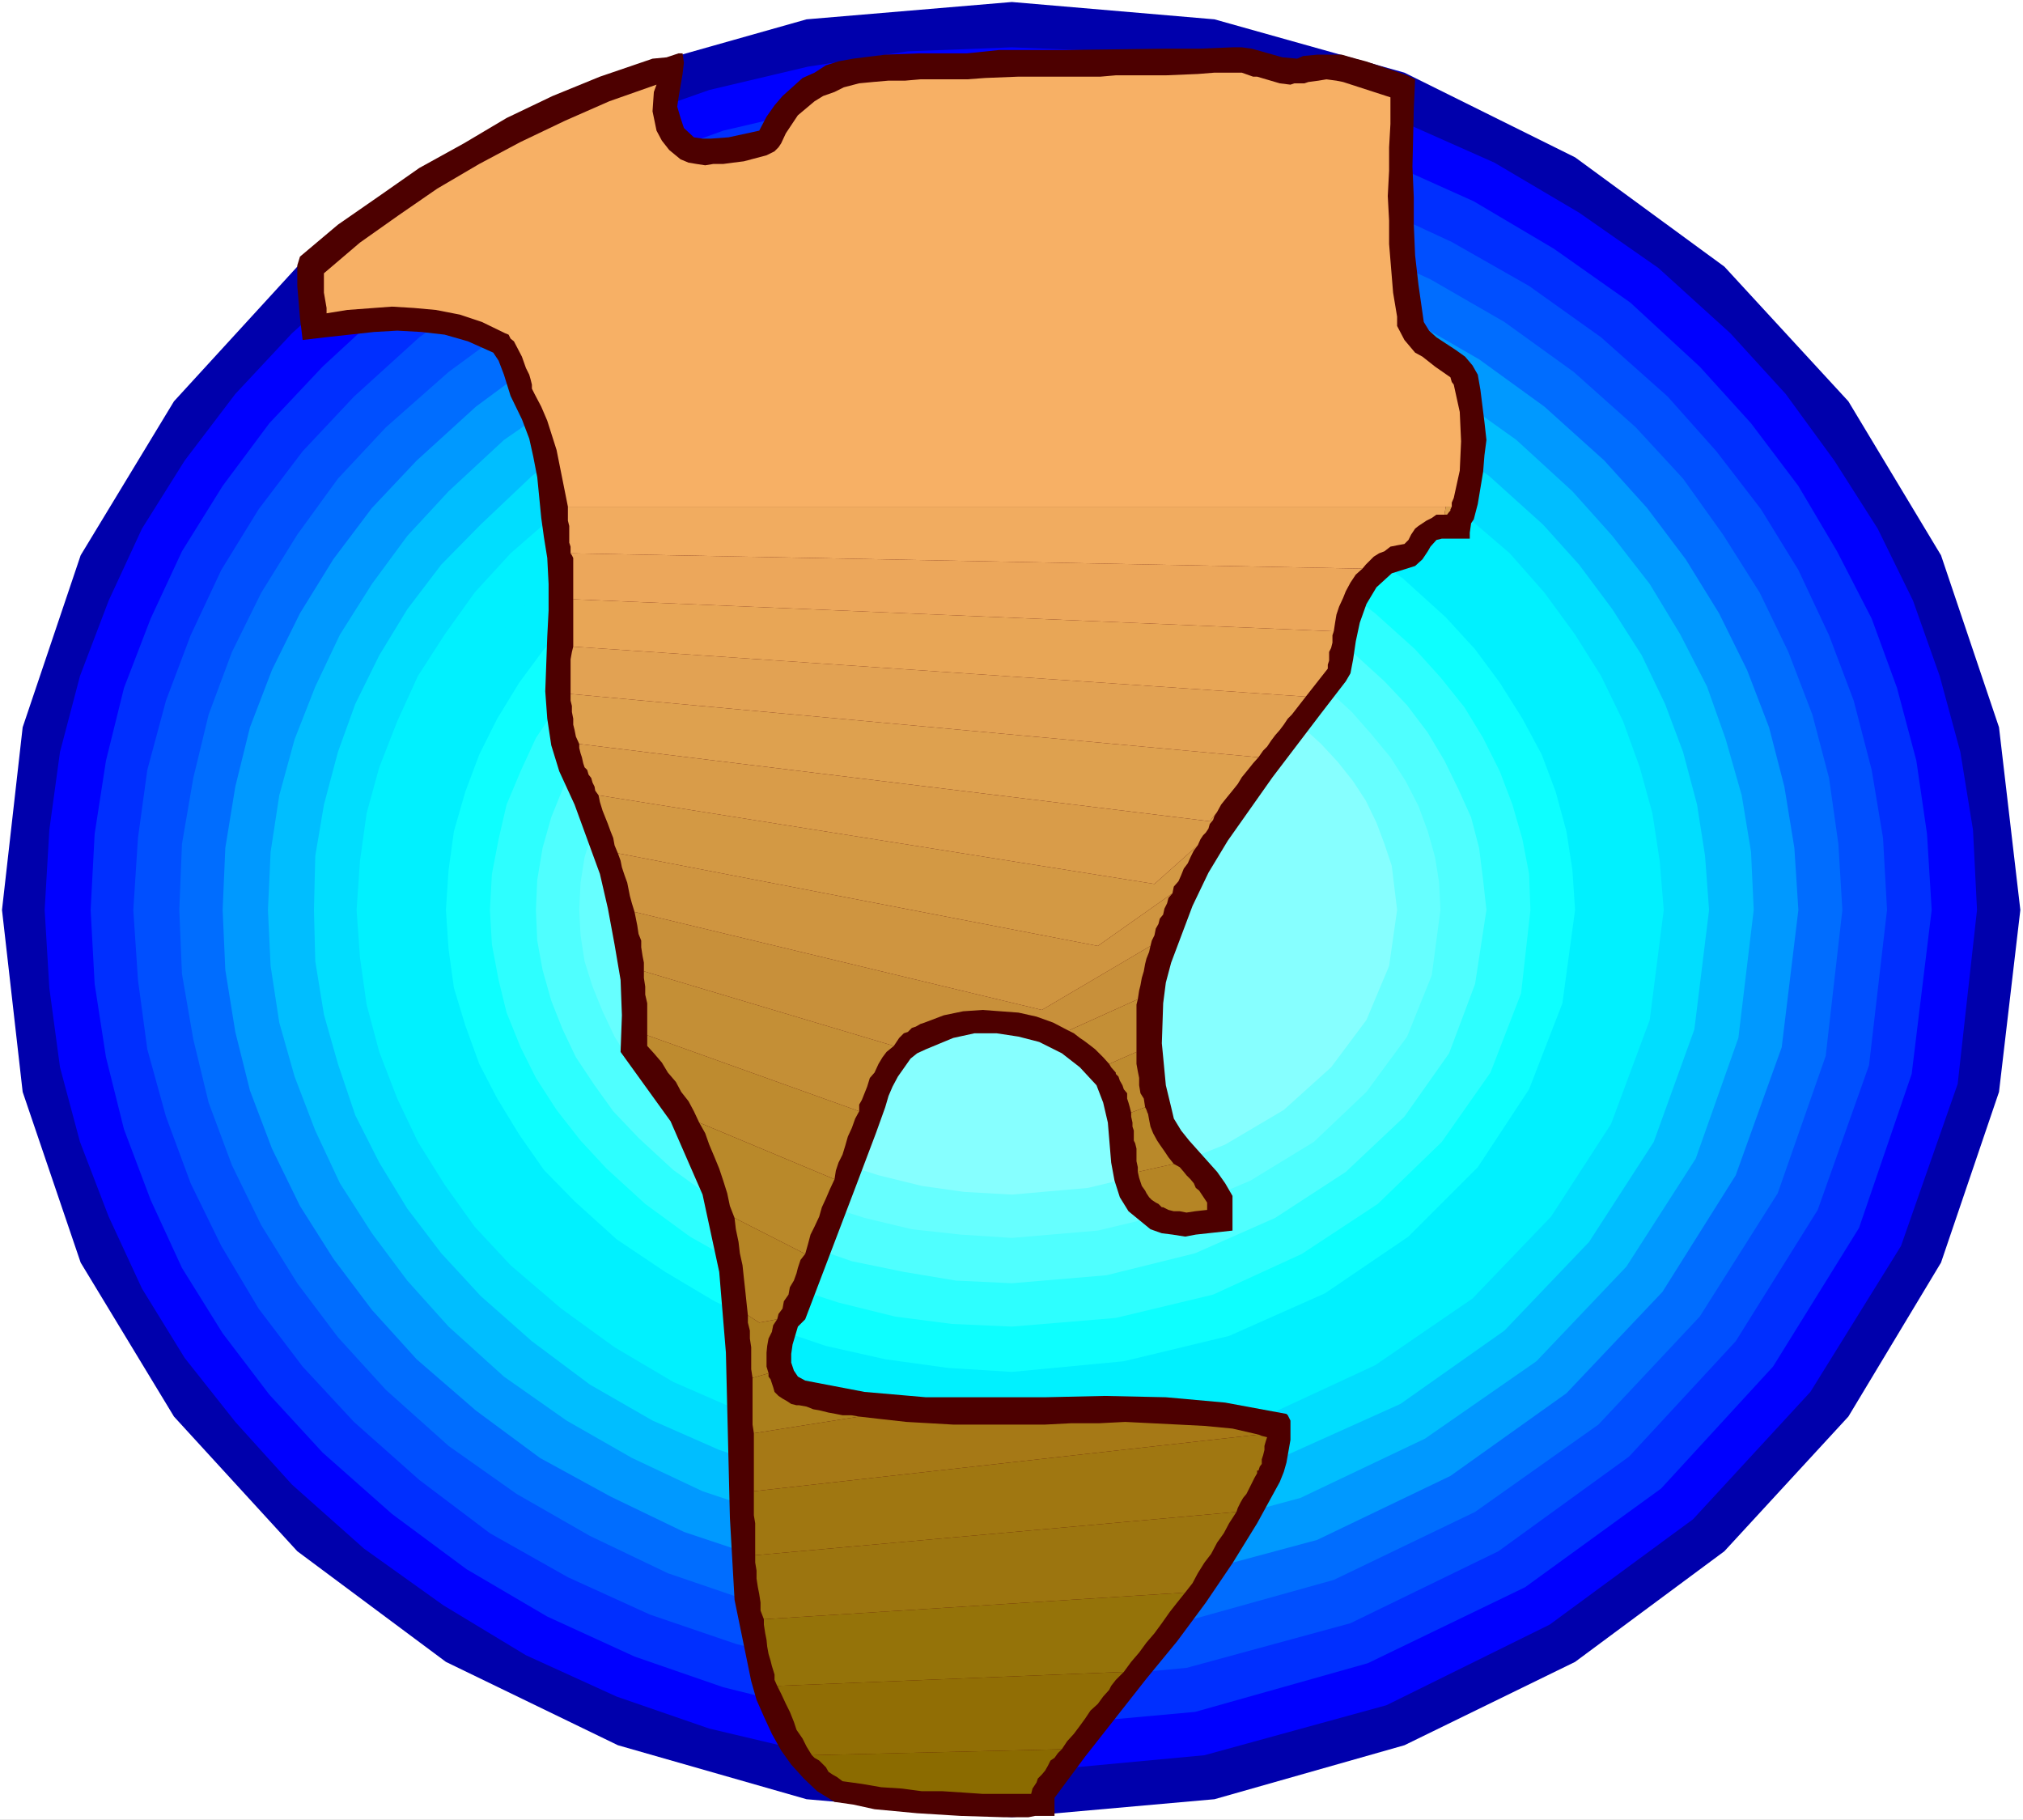 <?xml version="1.0" encoding="UTF-8" standalone="no"?>
<svg
   version="1.0"
   width="129.766mm"
   height="116.73mm"
   id="svg44"
   sodipodi:docname="Earth 17.wmf"
   xmlns:inkscape="http://www.inkscape.org/namespaces/inkscape"
   xmlns:sodipodi="http://sodipodi.sourceforge.net/DTD/sodipodi-0.dtd"
   xmlns="http://www.w3.org/2000/svg"
   xmlns:svg="http://www.w3.org/2000/svg">
  <rect width="100%" height="100%" fill="#333333" stroke="none"/>
  <sodipodi:namedview
     id="namedview44"
     pagecolor="#ffffff"
     bordercolor="#000000"
     borderopacity="0.25"
     inkscape:showpageshadow="2"
     inkscape:pageopacity="0.0"
     inkscape:pagecheckerboard="0"
     inkscape:deskcolor="#d1d1d1"
     inkscape:document-units="mm" />
  <defs
     id="defs1">
    <pattern
       id="WMFhbasepattern"
       patternUnits="userSpaceOnUse"
       width="6"
       height="6"
       x="0"
       y="0" />
  </defs>
  <path
     style="fill:#ffffff;fill-opacity:1;fill-rule:evenodd;stroke:none"
     d="M 0,441.185 H 490.455 V 0 H 0 Z"
     id="path1" />
  <path
     style="fill:#0000ac;fill-opacity:1;fill-rule:evenodd;stroke:none"
     d="m 245.309,440.538 49.126,-4.363 46.056,-13.09 41.37,-20.201 36.198,-26.827 30.058,-32.644 22.462,-37.331 14.059,-41.371 5.171,-44.118 -5.171,-44.28 -14.059,-41.694 L 448.116,97.287 418.059,64.642 381.86,38.139 340.491,17.615 294.435,4.687 245.309,0.485 195.536,4.687 149.803,17.615 108.11,38.139 72.074,64.642 42.178,97.287 19.554,134.618 l -14.059,41.694 -5.01,44.28 5.01,44.118 14.059,41.371 22.624,37.331 29.896,32.644 36.037,26.827 41.693,20.201 45.733,13.09 z"
     id="path2" />
  <path
     style="fill:#0000ff;fill-opacity:1;fill-rule:evenodd;stroke:none"
     d="M 419.513,80.803 402.06,64.966 382.83,51.552 362.307,39.432 340.491,29.736 317.544,21.817 294.112,16.161 269.872,12.444 245.309,11.474 220.099,12.444 195.859,16.161 171.942,21.817 149.48,29.736 127.502,39.432 107.464,51.552 88.234,64.966 70.781,80.803 57.045,95.509 44.763,111.67 l -10.342,16.484 -8.08,17.453 -6.949,18.262 -4.848,18.423 -2.586,18.908 -1.131,19.393 1.131,18.908 2.586,19.231 4.848,18.1 6.949,18.1 8.08,17.453 10.342,16.807 12.282,15.514 13.736,15.191 17.453,15.514 19.23,13.737 20.038,12.12 21.978,10.02 22.462,7.757 23.917,5.656 24.24,3.717 25.21,1.454 46.702,-4.363 44.117,-12.12 39.592,-19.554 34.744,-25.534 28.442,-30.867 21.978,-35.392 13.736,-39.27 4.686,-42.179 -0.97,-19.393 -3.07,-18.908 -5.01,-18.423 -6.464,-18.262 -8.565,-17.453 -10.504,-16.484 -11.797,-16.161 z"
     id="path3" />
  <path
     style="fill:#002fff;fill-opacity:1;fill-rule:evenodd;stroke:none"
     d="M 412.08,88.883 395.273,73.369 376.689,60.279 357.297,48.805 l -20.846,-9.373 -21.978,-7.757 -22.462,-5.333 -23.109,-3.394 -23.594,-1.131 -23.917,1.131 -23.27,3.394 -22.786,5.333 -21.493,7.757 -21.17,9.373 -19.554,11.474 -18.099,13.09 -16.806,15.514 -12.928,13.737 -11.312,15.191 -9.858,15.837 -7.595,16.322 -6.464,16.807 -4.363,17.615 -2.747,17.777 -0.97,18.423 0.97,17.938 2.747,17.777 4.363,17.453 6.464,17.13 7.595,16.484 9.858,15.837 11.312,14.868 12.928,14.06 16.806,14.868 18.099,13.413 19.554,11.474 21.17,9.696 21.493,7.434 22.786,5.656 23.27,3.071 23.917,1.293 44.44,-4.04 41.854,-11.797 38.138,-18.423 32.966,-23.918 27.149,-29.574 20.846,-33.614 12.766,-37.331 4.848,-39.755 -1.131,-18.423 -2.586,-17.777 -4.686,-17.615 -6.141,-16.807 -8.403,-16.322 -9.373,-15.837 -11.474,-15.191 z"
     id="path4" />
  <path
     style="fill:#004fff;fill-opacity:1;fill-rule:evenodd;stroke:none"
     d="M 404.323,96.156 388.163,81.773 370.71,69.329 351.964,58.663 332.088,49.451 311.241,42.341 289.748,37.008 267.448,34.099 245.309,32.968 222.361,34.099 199.899,37.008 178.406,42.341 157.56,49.451 137.683,58.663 118.776,69.329 101.646,81.773 85.81,96.156 73.366,109.407 l -10.666,14.06 -9.05,14.706 -7.434,15.837 -5.979,15.837 -4.525,16.807 -2.262,16.484 -1.131,17.453 1.131,16.969 2.262,16.807 4.525,16.322 5.979,16.161 7.434,15.191 9.05,15.191 10.666,14.06 12.443,13.413 15.837,14.06 17.13,12.928 18.907,10.666 19.877,9.05 20.846,7.111 21.493,5.333 22.462,3.071 22.947,1.293 42.339,-3.879 39.754,-10.828 35.875,-17.453 31.674,-22.948 25.856,-27.958 19.877,-31.836 12.443,-35.069 4.363,-37.654 -0.97,-17.453 -2.747,-16.484 -4.363,-16.807 -5.979,-15.837 -7.434,-15.837 -9.05,-14.706 -10.827,-14.06 z"
     id="path5" />
  <path
     style="fill:#006dff;fill-opacity:1;fill-rule:evenodd;stroke:none"
     d="M 396.566,103.59 381.537,90.176 364.731,78.056 346.793,67.713 328.048,59.148 l -19.877,-6.949 -20.2,-4.687 -21.17,-3.071 -21.493,-0.97 -21.816,0.97 -21.17,3.071 -20.523,4.687 -19.877,6.949 -18.907,8.565 -17.776,10.343 -16.483,12.12 -15.19,13.413 -11.635,12.444 -9.858,13.575 -8.726,14.06 -7.11,14.383 -5.656,15.191 -3.717,15.353 -2.747,15.999 -0.646,15.999 0.646,15.514 2.747,15.837 3.717,15.353 5.656,15.191 7.11,14.545 8.726,14.06 9.858,13.09 11.635,12.767 15.19,13.575 16.483,11.636 17.776,10.181 18.907,9.05 19.877,6.787 20.523,5.01 21.17,2.747 21.816,1.293 40.4,-3.717 37.653,-10.504 34.259,-16.484 29.896,-21.17 24.563,-26.18 18.907,-29.897 11.635,-33.291 4.04,-35.392 -0.97,-15.999 -2.262,-15.999 -4.04,-15.353 -5.818,-15.191 -6.949,-14.383 -8.888,-14.06 -9.696,-13.575 z"
     id="path6" />
  <path
     style="fill:#0099ff;fill-opacity:1;fill-rule:evenodd;stroke:none"
     d="M 388.971,111.67 374.427,98.58 358.59,87.106 341.784,77.409 324.008,69.329 304.777,62.865 285.708,58.34 265.509,55.269 245.309,54.461 l -20.846,0.808 -20.2,3.071 -19.554,4.525 -18.907,6.464 -17.776,8.08 -17.13,9.696 -15.514,11.474 -14.382,13.09 -10.827,11.474 -9.373,12.444 -8.08,13.09 -6.787,13.737 -5.333,13.898 -3.555,14.383 -2.424,14.868 -0.646,15.029 0.646,14.545 2.424,15.029 3.555,14.221 5.333,14.06 6.787,13.898 8.08,12.767 9.373,12.444 10.827,11.959 14.382,12.444 15.514,11.474 17.13,9.373 17.776,8.565 18.907,6.303 19.554,5.01 20.2,2.747 20.846,0.97 37.976,-3.394 36.037,-9.696 32.32,-15.514 28.118,-20.039 23.27,-24.564 17.776,-28.281 11.15,-31.028 4.04,-33.291 -0.97,-15.029 -2.424,-14.868 -3.717,-14.383 -5.333,-13.898 -6.787,-13.737 -8.08,-13.09 -9.373,-12.444 z"
     id="path7" />
  <path
     style="fill:#00beff;fill-opacity:1;fill-rule:evenodd;stroke:none"
     d="M 381.214,119.104 367.64,106.66 352.934,96.156 336.774,86.783 319.968,79.349 301.707,73.046 283.284,69.006 264.377,66.259 l -19.069,-0.97 -19.554,0.97 -19.23,2.747 -18.746,4.04 -17.453,6.303 -17.13,7.434 -15.837,9.373 -15.19,10.504 -13.413,12.444 -10.019,10.828 -8.565,11.636 -7.757,12.282 -5.979,12.605 -5.01,12.767 -3.717,13.575 -2.101,13.737 -0.646,14.06 0.646,13.575 2.101,13.737 3.717,13.09 5.01,13.09 5.979,12.767 7.757,12.12 8.565,11.474 10.019,11.151 13.413,12.12 15.19,10.666 15.837,9.05 17.13,8.08 17.453,5.818 18.746,4.687 19.23,2.586 19.554,1.131 35.875,-3.394 34.098,-9.212 30.219,-14.383 26.987,-18.746 21.816,-22.948 16.806,-26.18 10.342,-29.251 3.717,-31.028 -0.646,-14.06 -2.262,-13.737 -3.878,-13.575 -4.525,-12.767 -6.464,-12.605 -7.434,-12.282 -9.05,-11.636 z"
     id="path8" />
  <path
     style="fill:#00deff;fill-opacity:1;fill-rule:evenodd;stroke:none"
     d="m 374.104,127.184 -13.09,-11.797 -14.221,-10.02 -15.19,-8.888 -15.675,-7.272 -17.13,-5.818 -17.614,-4.04 -17.776,-2.586 -18.099,-0.808 -18.907,0.808 -17.776,2.586 -17.453,4.04 -16.806,5.818 -16.16,7.272 -15.19,8.888 -14.059,10.02 -12.443,11.797 -9.534,9.696 -8.242,10.828 -6.787,11.151 -5.818,11.797 -4.202,11.636 -3.394,12.767 -2.101,12.444 -0.323,13.09 0.323,12.444 2.101,12.928 3.394,11.959 4.202,12.444 5.818,11.474 6.787,11.151 8.242,10.828 9.534,10.343 12.443,10.989 14.059,10.504 15.19,8.727 16.16,7.111 16.806,5.656 17.453,4.363 17.776,2.424 18.907,0.97 33.613,-3.071 31.512,-8.404 29.088,-13.09 25.21,-17.777 20.523,-21.494 15.675,-24.241 9.858,-27.311 3.555,-28.928 -0.97,-13.09 -1.939,-12.444 -3.394,-12.767 -4.363,-11.636 -5.656,-11.797 -7.11,-11.151 -8.08,-10.828 z"
     id="path9" />
  <path
     style="fill:#00f1ff;fill-opacity:1;fill-rule:evenodd;stroke:none"
     d="m 366.024,134.133 -12.443,-10.666 -12.766,-9.373 -14.059,-8.404 -15.19,-6.787 -15.837,-5.333 -16.483,-3.717 -16.806,-2.747 -17.13,-0.646 -17.614,0.646 -17.13,2.747 -16.483,3.717 -15.675,5.333 -15.19,6.787 -14.221,8.404 -12.928,9.373 -12.282,10.666 -8.726,9.535 -7.272,10.181 -6.464,10.02 -5.01,10.989 -4.363,11.151 -3.07,11.151 -1.616,11.636 -0.808,11.797 0.808,11.474 1.616,11.474 3.07,11.474 4.363,11.312 5.01,10.504 6.464,10.343 7.272,10.181 8.726,9.373 12.282,10.504 12.928,9.373 14.221,8.404 15.19,6.626 15.675,5.171 16.483,4.04 17.13,2.262 17.614,1.131 31.512,-3.071 29.734,-7.757 26.826,-12.444 23.594,-16.161 19.069,-19.878 14.544,-22.463 9.373,-25.211 3.394,-26.665 -0.97,-11.797 -1.778,-11.636 -3.07,-11.151 -4.04,-11.151 -5.333,-10.989 -6.302,-10.02 -7.434,-10.181 z"
     id="path10" />
  <path
     style="fill:#00f1ff;fill-opacity:1;fill-rule:evenodd;stroke:none"
     d="m 358.59,142.052 -11.474,-10.181 -12.443,-9.05 -13.413,-7.434 -13.736,-6.303 -15.19,-5.171 -15.029,-3.394 -16.16,-2.262 -15.837,-0.646 -16.483,0.646 -16.16,2.262 -15.514,3.394 -14.706,5.171 -14.221,6.303 -13.09,7.434 -12.12,9.05 -11.15,10.181 -8.08,8.404 -6.626,9.05 -6.141,9.373 -4.686,10.02 -3.878,9.696 -2.747,10.504 -1.778,10.828 -0.323,10.666 0.323,10.504 1.778,10.343 2.747,10.181 3.878,10.343 4.686,9.858 6.141,9.373 6.626,8.727 8.08,8.727 11.15,10.02 12.12,8.888 13.09,7.596 14.221,6.464 14.706,5.01 15.514,3.717 16.16,2.424 16.483,0.646 29.25,-2.747 27.957,-6.949 24.886,-11.474 22.139,-14.868 17.776,-18.423 13.898,-20.847 8.726,-22.948 3.07,-24.564 -0.808,-10.666 -1.616,-10.828 -3.07,-10.504 -3.717,-9.696 -5.01,-10.02 -5.656,-9.373 -7.11,-9.05 z"
     id="path11" />
  <path
     style="fill:#0dffff;fill-opacity:1;fill-rule:evenodd;stroke:none"
     d="m 350.51,149.647 -10.342,-9.373 -11.474,-8.08 -12.12,-7.434 -13.09,-5.656 -14.059,-4.687 -14.221,-3.394 -15.19,-1.939 -14.706,-0.646 -15.514,0.646 -15.19,1.939 -14.382,3.394 -13.898,4.687 -13.09,5.656 -11.958,7.434 -11.797,8.08 -10.181,9.373 -7.434,7.757 -5.979,8.08 -5.333,8.727 -4.363,8.727 -3.394,9.05 -2.747,9.535 -1.293,9.373 -0.646,9.696 0.646,9.535 1.293,9.373 2.747,9.05 3.394,9.373 4.363,8.404 5.333,8.727 5.979,8.565 7.434,7.595 10.181,9.212 11.797,7.919 11.958,7.111 13.09,6.141 13.898,4.687 14.382,3.232 15.19,2.101 15.514,0.97 27.149,-2.586 25.533,-6.141 23.27,-10.343 20.2,-13.737 16.806,-16.807 12.443,-18.908 8.08,-20.847 3.07,-22.625 -0.646,-9.696 -1.454,-9.373 -2.586,-9.535 -3.394,-9.05 -4.686,-8.727 -5.494,-8.727 -5.979,-8.08 z"
     id="path12" />
  <path
     style="fill:#2dffff;fill-opacity:1;fill-rule:evenodd;stroke:none"
     d="m 343.076,157.404 -9.696,-8.727 -10.342,-7.757 -11.797,-6.787 -11.797,-5.333 -13.09,-4.363 -13.574,-3.071 -13.736,-1.939 -13.736,-0.323 -14.544,0.323 -13.736,1.939 -13.736,3.071 -12.443,4.363 -12.443,5.333 -11.15,6.787 -10.827,7.757 -9.373,8.727 -6.302,6.787 -5.818,7.272 -5.01,7.434 -3.717,8.08 -3.394,8.08 -1.939,8.404 -1.616,8.404 -0.485,8.727 0.485,8.404 1.616,8.565 1.939,7.919 3.394,8.404 3.717,7.434 5.01,7.757 5.818,7.434 6.302,6.787 9.373,8.565 10.827,7.919 11.15,6.303 12.443,5.656 12.443,4.04 13.736,3.394 13.736,1.778 14.544,0.646 25.21,-2.101 23.594,-5.656 21.493,-9.858 18.422,-12.12 15.514,-15.029 11.797,-16.807 7.434,-19.231 2.262,-20.201 -0.323,-8.727 -1.616,-8.404 -2.424,-8.404 -3.07,-8.08 -4.04,-8.08 -4.525,-7.434 -5.818,-7.272 z"
     id="path13" />
  <path
     style="fill:#4fffff;fill-opacity:1;fill-rule:evenodd;stroke:none"
     d="m 335.643,165.162 -8.888,-8.08 -9.858,-7.111 -10.666,-5.979 -11.15,-4.687 -11.797,-4.363 -12.443,-2.747 -12.766,-1.616 -12.766,-0.646 -13.574,0.646 -12.605,1.616 -12.605,2.747 -11.635,4.363 -11.474,4.687 -10.504,5.979 -9.696,7.111 -8.403,8.08 -6.141,5.818 -4.525,6.626 -4.525,6.787 -3.232,6.949 -2.747,6.787 -2.101,7.434 -1.293,7.757 -0.323,7.272 0.323,7.434 1.293,7.111 2.101,7.434 2.747,6.949 3.232,6.787 4.525,6.787 4.525,6.303 6.141,6.464 8.403,7.757 9.696,6.949 10.504,6.141 11.474,5.01 11.635,4.04 12.605,2.586 12.605,2.101 13.574,0.646 22.947,-1.939 21.493,-5.333 19.392,-8.565 17.13,-11.151 14.221,-13.413 10.827,-15.353 6.302,-16.807 2.747,-17.938 -0.808,-7.272 -0.97,-7.757 -1.939,-7.434 -3.07,-6.787 -3.394,-6.949 -4.04,-6.787 -5.01,-6.626 z"
     id="path14" />
  <path
     style="fill:#66ffff;fill-opacity:1;fill-rule:evenodd;stroke:none"
     d="m 327.724,172.595 -8.08,-7.434 -9.211,-5.979 -9.696,-5.818 -10.019,-4.363 -10.827,-3.717 -11.312,-2.586 -11.474,-1.778 -11.797,-0.323 -12.443,0.323 -11.797,1.778 -11.474,2.586 -10.666,3.717 -10.504,4.363 -9.696,5.818 -8.726,5.979 -8.08,7.434 -4.686,5.333 -4.525,5.656 -3.717,5.818 -2.909,5.979 -2.424,6.141 -1.939,6.303 -0.97,6.141 -0.323,6.626 0.323,6.141 0.97,6.303 1.939,6.141 2.424,5.979 2.909,6.141 3.717,5.979 4.525,5.495 4.686,5.656 8.08,7.111 8.726,6.303 9.696,5.333 10.504,4.687 10.666,3.394 11.474,2.747 11.797,1.293 12.443,0.808 20.846,-1.778 19.554,-4.687 17.453,-7.434 15.352,-9.373 12.766,-12.12 9.858,-13.413 5.979,-14.868 2.101,-15.837 -0.323,-6.626 -0.97,-6.141 -1.778,-6.303 -2.262,-6.141 -3.07,-5.979 -3.717,-5.818 -4.686,-5.656 z"
     id="path15" />
  <path
     style="fill:#86ffff;fill-opacity:1;fill-rule:evenodd;stroke:none"
     d="m 320.291,180.353 -7.434,-6.787 -8.08,-5.656 -8.726,-5.171 -9.373,-3.555 -9.858,-3.394 -10.019,-2.424 -10.827,-1.293 -10.666,-0.323 -11.474,0.323 -10.342,1.293 -10.504,2.424 -9.696,3.394 -9.534,3.555 -8.565,5.171 -8.242,5.656 -6.949,6.787 -4.525,4.363 -3.555,4.687 -3.07,4.687 -2.747,5.333 -1.939,5.171 -1.454,5.333 -0.97,5.333 -0.323,5.333 0.323,5.171 0.97,5.333 1.454,5.01 1.939,5.01 2.747,5.01 3.07,4.848 3.555,4.687 4.525,5.01 6.949,5.979 8.242,6.141 8.565,4.687 9.534,4.363 9.696,3.071 10.504,2.586 10.342,1.454 11.474,0.646 18.422,-1.616 17.453,-4.202 15.837,-6.303 14.221,-8.404 11.474,-10.343 8.565,-11.474 5.494,-13.09 1.939,-13.575 -0.646,-5.333 -0.646,-5.333 -1.778,-5.333 -1.939,-5.171 -2.586,-5.333 -3.07,-4.687 -3.717,-4.687 z"
     id="path16" />
  <path
     style="fill:#4d0000;fill-opacity:1;fill-rule:evenodd;stroke:none"
     d="m 310.272,359.251 0.97,-2.424 0.646,-2.262 0.97,-5.495 v -2.747 -1.939 l -0.646,-1.293 -0.323,-0.323 -14.867,-2.747 -14.382,-1.293 -14.867,-0.323 -14.382,0.323 h -14.544 -14.382 l -14.867,-1.293 -14.382,-2.747 -1.778,-0.97 -0.97,-1.454 -0.646,-1.939 v -2.101 l 0.323,-2.262 1.293,-4.363 1.778,-1.778 12.12,-31.836 5.01,-13.252 2.262,-6.303 0.808,-2.747 0.97,-2.262 1.293,-2.424 3.07,-4.363 1.616,-1.293 2.101,-0.97 6.626,-2.747 5.171,-1.131 h 5.333 l 5.333,0.808 5.01,1.293 5.494,2.747 4.363,3.394 4.04,4.363 1.616,4.202 1.131,4.848 0.808,9.696 0.808,4.363 1.293,4.04 2.101,3.394 5.333,4.363 2.747,0.97 2.586,0.323 3.07,0.485 2.586,-0.485 8.888,-0.97 v -8.404 l -1.778,-3.071 -1.939,-2.747 -6.787,-7.595 -1.939,-2.424 -1.778,-2.909 -0.646,-2.747 -1.293,-5.333 -0.97,-10.181 0.323,-9.696 0.646,-5.01 1.293,-4.848 5.171,-13.737 3.878,-8.08 4.686,-7.757 10.827,-15.353 11.797,-15.514 5.979,-7.757 1.131,-1.939 0.646,-3.394 0.646,-4.363 0.97,-4.525 1.616,-4.525 2.424,-4.04 3.717,-3.394 5.656,-1.778 1.778,-1.616 1.293,-1.939 0.646,-1.131 1.454,-1.616 1.293,-0.323 h 6.787 v -1.454 l 0.323,-2.262 0.646,-0.97 0.97,-3.717 1.293,-7.757 0.323,-4.04 0.485,-3.717 -0.485,-4.363 -0.97,-7.757 -0.646,-3.717 -1.293,-2.262 -1.778,-2.101 -2.262,-1.616 -4.686,-3.071 -1.778,-1.616 -1.293,-2.101 -1.293,-9.05 -0.808,-7.111 -0.323,-7.434 v -6.626 l -0.323,-7.434 0.323,-14.06 0.323,-7.111 -1.939,-0.97 -8.08,-2.747 -1.939,-0.646 -2.424,-0.646 -3.394,-0.97 h -1.616 -4.363 l -3.394,0.323 -1.454,0.646 -3.555,-0.323 -7.434,-2.101 -2.424,-0.323 h -2.262 l -8.08,0.323 h -8.08 l -24.24,0.323 h -8.08 -8.08 l -7.757,0.808 h -11.635 l -8.242,0.323 -7.757,0.97 -3.555,0.646 -3.07,0.97 -2.747,1.778 -2.909,1.293 -4.848,4.363 -1.939,2.262 -1.939,2.747 -1.778,3.394 -7.434,1.616 -4.363,0.323 h -1.939 l -2.101,-0.323 -2.424,-2.262 -0.808,-2.424 -0.808,-2.747 0.323,-2.262 0.97,-5.656 0.323,-2.747 -0.323,-2.262 h -0.97 l -2.909,0.97 -3.394,0.323 -12.766,4.363 -11.474,4.687 -11.15,5.333 -10.342,6.141 -10.827,5.979 -9.696,6.787 -10.019,6.949 -9.211,7.757 -0.646,2.101 v 2.262 2.747 l 0.646,7.757 0.323,2.586 0.323,2.747 5.494,-0.646 11.797,-1.293 5.656,-0.323 5.818,0.323 5.656,0.646 5.656,1.616 6.141,2.747 1.293,1.939 1.293,3.394 1.616,5.171 2.747,5.656 1.778,4.687 0.97,4.363 0.97,5.01 0.97,9.858 0.646,4.687 0.808,5.01 0.323,6.303 v 6.464 l -0.323,6.303 -0.485,13.252 0.485,6.626 0.97,6.464 1.939,6.303 3.717,8.08 3.07,8.404 3.07,8.404 1.939,8.404 1.616,8.727 1.454,8.565 0.323,8.565 -0.323,8.888 12.12,16.807 7.757,17.777 4.04,18.746 1.616,19.554 0.97,40.078 1.131,19.878 4.04,19.716 1.293,4.525 1.778,4.04 1.939,4.202 2.262,4.04 2.424,3.394 3.07,3.394 3.232,3.071 4.202,2.586 4.525,0.646 5.171,1.131 10.342,0.97 10.504,0.646 10.342,0.323 h 1.778 4.363 l 1.616,-0.323 h 4.686 v -4.363 l 7.434,-10.02 14.867,-18.908 7.434,-9.05 6.949,-9.373 6.464,-9.535 5.979,-9.696 z"
     id="path17" />
  <path
     style="fill:#8b6b00;fill-opacity:1;fill-rule:evenodd;stroke:none"
     d="m 204.262,431.812 4.686,0.646 4.686,0.808 5.01,0.323 4.848,0.646 h 5.01 l 5.01,0.323 4.686,0.323 h 5.01 1.778 1.616 1.616 1.778 l 0.323,-1.293 0.97,-1.454 0.323,-0.97 0.97,-0.97 0.808,-0.97 0.646,-1.131 0.646,-1.293 0.97,-0.646 0.808,-1.131 0.97,-0.97 -60.6,1.454 0.646,0.646 1.131,0.646 0.646,0.646 0.97,0.97 0.646,1.131 0.97,0.646 1.131,0.646 z"
     id="path18" />
  <path
     style="fill:#916e05;fill-opacity:1;fill-rule:evenodd;stroke:none"
     d="m 196.829,425.509 60.6,-1.454 1.293,-1.939 1.616,-1.778 1.454,-1.939 1.293,-1.778 1.293,-1.939 1.778,-1.616 1.293,-1.778 1.454,-1.616 0.485,-0.97 1.131,-1.454 0.97,-0.97 0.97,-0.97 -84.032,3.394 0.97,1.939 1.131,2.424 0.97,1.939 0.97,2.424 0.646,1.939 1.454,2.101 0.97,1.939 z"
     id="path19" />
  <path
     style="fill:#957309;fill-opacity:1;fill-rule:evenodd;stroke:none"
     d="m 187.779,405.955 v 1.293 l 0.646,1.454 84.032,-3.394 1.778,-2.424 1.939,-2.262 1.778,-2.424 1.939,-2.262 1.778,-2.424 1.939,-2.747 1.778,-2.262 1.939,-2.424 -102.131,6.464 v 1.293 l 0.323,2.101 0.323,1.616 0.162,1.616 0.323,1.778 0.485,1.616 0.323,1.293 z"
     id="path20" />
  <path
     style="fill:#9c750f;fill-opacity:1;fill-rule:evenodd;stroke:none"
     d="m 185.193,392.541 102.131,-6.464 1.778,-2.262 1.293,-2.424 1.616,-2.586 1.616,-2.101 1.454,-2.747 1.616,-2.262 1.293,-2.424 1.778,-2.747 -116.675,10.504 v 1.778 l 0.323,1.939 v 1.939 l 0.323,2.101 0.323,1.616 0.323,2.101 v 1.939 z"
     id="path21" />
  <path
     style="fill:#a07711;fill-opacity:1;fill-rule:evenodd;stroke:none"
     d="m 183.093,377.027 116.675,-10.504 0.323,-0.97 0.646,-1.293 0.646,-1.131 0.808,-0.97 0.646,-1.293 0.646,-1.293 0.646,-1.293 0.646,-1.131 v -0.646 h 0.323 l 0.323,-0.97 0.485,-0.646 v -1.131 l 0.323,-0.97 0.323,-1.293 v -0.97 l 0.323,-1.131 0.323,-0.97 -1.293,-0.323 -0.808,-0.323 -122.331,13.737 v 1.616 2.101 2.101 l 0.323,1.939 v 1.778 1.939 2.101 z"
     id="path22" />
  <path
     style="fill:#a67916;fill-opacity:1;fill-rule:evenodd;stroke:none"
     d="m 182.769,350.524 v 1.293 1.293 1.454 1.616 0.97 1.616 1.454 1.293 l 122.331,-13.737 -6.302,-1.454 -6.787,-0.646 -6.302,-0.323 -6.464,-0.323 -6.464,-0.323 -6.302,0.323 h -6.787 l -6.302,0.323 h -5.818 -5.333 -5.656 -5.494 l -5.656,-0.323 -5.656,-0.323 -5.818,-0.646 -5.656,-0.646 -25.533,4.04 v 0.646 0.646 0.646 z"
     id="path23" />
  <path
     style="fill:#ab801c;fill-opacity:1;fill-rule:evenodd;stroke:none"
     d="m 182.769,347.453 25.533,-4.04 -1.939,-0.323 h -2.101 l -1.616,-0.323 -1.778,-0.323 -1.939,-0.485 -1.778,-0.323 -1.616,-0.646 -1.778,-0.323 h -0.646 l -1.293,-0.323 -0.97,-0.646 -1.131,-0.646 -0.97,-0.646 -0.97,-0.97 -0.323,-1.131 -0.323,-0.97 -0.323,-0.97 -0.485,-0.646 v -0.808 l -3.878,1.131 v 1.293 1.616 1.778 1.616 1.616 1.778 1.616 z"
     id="path24" />
  <path
     style="fill:#af8220;fill-opacity:1;fill-rule:evenodd;stroke:none"
     d="m 181.315,318.849 v 1.778 l 0.485,1.939 v 1.939 l 0.323,2.101 v 1.616 1.778 1.939 l 0.323,2.101 3.878,-1.131 -0.485,-1.616 v -1.778 -1.616 l 0.162,-1.616 0.323,-1.778 0.808,-1.616 0.323,-1.616 0.97,-1.454 -4.363,0.808 z"
     id="path25" />
  <path
     style="fill:#b58525;fill-opacity:1;fill-rule:evenodd;stroke:none"
     d="m 280.214,291.538 0.646,0.323 0.808,0.808 h 0.323 l 0.646,0.323 0.646,0.323 1.293,0.323 h 1.454 l 1.616,0.323 2.101,-0.323 2.909,-0.323 v -1.778 l -0.646,-0.97 -0.646,-0.97 -0.646,-0.97 -0.808,-0.646 -0.485,-1.131 -0.808,-0.97 -0.97,-0.97 -0.646,-0.808 -0.97,-1.131 -1.454,-0.808 -8.726,1.939 0.323,1.454 0.323,0.97 0.323,0.97 0.808,1.131 0.323,0.646 0.646,0.97 0.646,0.646 z"
     id="path26" />
  <path
     style="fill:#b58525;fill-opacity:1;fill-rule:evenodd;stroke:none"
     d="m 181.315,318.849 2.747,1.778 4.363,-0.808 0.323,-1.293 0.97,-1.293 0.323,-1.778 1.131,-1.616 0.323,-1.778 0.97,-1.616 0.646,-1.778 0.323,-1.293 0.646,-1.939 1.131,-1.454 -17.13,-8.727 0.323,2.747 0.646,3.071 0.323,2.747 0.646,2.909 0.323,3.071 0.323,2.909 0.323,3.071 z"
     id="path27" />
  <path
     style="fill:#b9892a;fill-opacity:1;fill-rule:evenodd;stroke:none"
     d="m 169.518,272.145 1.454,2.586 0.97,2.747 1.293,3.071 1.131,2.747 0.97,2.909 0.97,3.071 0.646,3.071 1.131,2.909 17.13,8.727 0.646,-2.262 0.646,-2.424 0.97,-1.939 1.131,-2.424 0.646,-2.262 0.97,-2.101 0.97,-2.262 1.131,-2.424 z"
     id="path28" />
  <path
     style="fill:#b9892a;fill-opacity:1;fill-rule:evenodd;stroke:none"
     d="m 275.528,278.447 v 1.454 1.616 l 0.323,1.454 v 1.131 l 8.726,-1.939 -1.293,-1.616 -0.97,-1.454 -1.131,-1.616 -0.646,-0.97 -0.97,-1.778 -0.646,-1.616 -0.323,-1.616 -0.323,-1.778 v 0.323 l -0.323,-0.97 -0.323,-0.646 -3.394,1.293 v 0.97 l 0.323,1.454 v 0.97 l 0.323,0.97 v 0.97 1.454 l 0.323,0.646 z"
     id="path29" />
  <path
     style="fill:#be8b2f;fill-opacity:1;fill-rule:evenodd;stroke:none"
     d="m 270.518,260.024 v 0.323 l 0.646,0.646 0.323,0.97 0.646,1.131 0.323,0.97 0.808,0.97 v 1.293 l 0.323,0.97 0.323,1.131 0.323,1.293 3.394,-1.293 -0.323,-2.101 -0.808,-1.293 -0.323,-1.939 v -1.778 l -0.323,-1.616 -0.323,-1.778 v -1.616 -1.293 l -6.626,2.909 0.485,0.808 z"
     id="path30" />
  <path
     style="fill:#be8b2f;fill-opacity:1;fill-rule:evenodd;stroke:none"
     d="m 156.913,250.974 v 0.97 1.616 l 1.616,1.778 1.939,2.262 1.454,2.424 1.939,2.262 1.293,2.424 1.778,2.262 1.293,2.424 1.293,2.747 32.805,13.737 0.323,-2.101 0.646,-1.939 0.97,-1.939 0.646,-2.101 0.646,-2.262 0.97,-2.101 0.808,-2.262 0.97,-1.778 z"
     id="path31" />
  <path
     style="fill:#c48f36;fill-opacity:1;fill-rule:evenodd;stroke:none"
     d="m 156.105,235.46 v 1.616 l 0.323,2.101 v 1.939 l 0.485,2.101 v 1.616 2.101 1.939 2.101 l 51.389,18.423 v -1.616 l 0.646,-1.131 0.646,-1.616 0.646,-1.616 0.646,-2.101 1.131,-1.293 0.97,-2.101 0.97,-1.616 0.97,-1.293 1.778,-1.454 z"
     id="path32" />
  <path
     style="fill:#c48f36;fill-opacity:1;fill-rule:evenodd;stroke:none"
     d="m 268.902,257.923 6.626,-2.909 v -2.101 -1.616 -1.778 -1.293 -1.778 -1.293 -1.616 l 0.323,-1.293 -16.806,7.595 1.293,0.646 1.454,1.131 0.97,0.646 1.293,0.97 1.454,1.131 0.97,0.97 0.97,0.97 z"
     id="path33" />
  <path
     style="fill:#c8903a;fill-opacity:1;fill-rule:evenodd;stroke:none"
     d="m 252.581,244.833 -98.737,-23.756 0.323,1.616 0.323,1.616 0.323,2.101 0.646,1.616 v 1.616 l 0.323,2.101 0.323,1.616 v 2.101 l 60.6,18.1 0.646,-0.97 0.646,-0.97 1.131,-1.131 0.97,-0.323 0.97,-0.97 0.97,-0.323 1.131,-0.646 0.97,-0.323 v 0.323 -0.323 h 0.323 -0.323 l 4.686,-1.778 4.686,-0.97 4.686,-0.323 4.363,0.323 4.363,0.323 4.363,0.97 4.04,1.454 3.717,1.939 16.806,-7.595 0.323,-2.101 0.323,-1.293 0.323,-1.778 0.485,-1.616 0.323,-1.778 0.323,-1.293 0.646,-1.616 0.323,-1.454 z"
     id="path34" />
  <path
     style="fill:#cf9540;fill-opacity:1;fill-rule:evenodd;stroke:none"
     d="m 266.155,229.319 -116.352,-22.463 0.646,1.778 0.323,1.616 0.646,1.939 0.646,1.778 0.323,1.616 0.323,1.616 0.485,1.778 0.646,2.101 98.737,23.756 26.341,-15.514 0.323,-1.293 0.646,-1.293 0.323,-1.616 0.646,-1.131 0.323,-1.293 0.808,-0.97 0.323,-1.454 0.646,-1.293 0.323,-1.293 0.97,-1.131 z"
     id="path35" />
  <path
     style="fill:#d39944;fill-opacity:1;fill-rule:evenodd;stroke:none"
     d="m 279.891,214.29 -134.774,-21.494 0.323,1.616 0.646,2.101 0.646,1.616 0.646,1.616 0.646,1.778 0.646,1.616 0.323,1.778 0.808,1.939 116.352,22.463 18.099,-12.767 0.323,-1.616 1.131,-1.293 0.646,-1.454 0.646,-1.616 0.97,-1.293 0.646,-1.454 0.808,-1.616 0.97,-1.293 z"
     id="path36" />
  <path
     style="fill:#d99c49;fill-opacity:1;fill-rule:evenodd;stroke:none"
     d="m 140.43,180.353 v 0.97 l 0.323,1.293 0.323,0.97 0.323,1.454 0.323,0.97 0.646,0.646 0.323,1.131 0.646,0.808 0.323,1.131 0.485,0.97 0.162,0.97 0.808,1.131 134.774,21.494 10.504,-9.373 0.646,-1.454 0.646,-0.97 0.646,-0.646 0.646,-0.97 0.323,-1.131 0.808,-0.97 0.323,-0.97 0.646,-0.97 -1.778,2.262 z"
     id="path37" />
  <path
     style="fill:#dea14f;fill-opacity:1;fill-rule:evenodd;stroke:none"
     d="m 350.187,124.76 h 0.646 l 0.485,-0.646 0.323,-0.323 v -0.323 l 0.323,-0.646 H 350.51 Z"
     id="path38" />
  <path
     style="fill:#dea14f;fill-opacity:1;fill-rule:evenodd;stroke:none"
     d="m 138.329,168.232 v 1.616 l 0.323,1.293 v 1.454 l 0.323,1.616 v 1.454 l 0.323,1.293 0.323,1.616 0.808,1.778 152.873,18.746 1.778,-2.262 0.97,-1.778 1.293,-1.616 1.454,-1.778 1.293,-1.616 0.97,-1.616 1.454,-1.778 1.293,-1.616 1.293,-1.454 z"
     id="path39" />
  <path
     style="fill:#e2a253;fill-opacity:1;fill-rule:evenodd;stroke:none"
     d="m 138.976,156.758 -0.323,1.293 -0.323,1.778 v 1.293 1.293 1.454 1.293 1.616 1.454 l 166.771,15.353 1.131,-1.616 0.97,-0.97 0.97,-1.454 0.97,-1.293 1.131,-1.293 0.97,-1.293 0.97,-1.454 0.97,-0.97 3.394,-4.363 z"
     id="path40" />
  <path
     style="fill:#e8a656;fill-opacity:1;fill-rule:evenodd;stroke:none"
     d="m 138.976,145.284 v 1.131 1.293 0.97 1.293 0.97 1.454 0.97 1.293 1.131 0.97 l 177.598,12.12 5.333,-6.787 v -0.97 l 0.323,-0.97 v -0.97 -1.131 l 0.485,-0.97 0.323,-1.293 v -1.778 l 0.323,-0.97 z"
     id="path41" />
  <path
     style="fill:#eca75b;fill-opacity:1;fill-rule:evenodd;stroke:none"
     d="m 138.329,134.133 0.323,0.485 0.323,0.646 v 1.293 1.293 1.131 1.293 0.97 1.454 1.293 1.293 l 184.385,7.757 0.323,-2.101 0.323,-1.939 0.646,-1.939 0.97,-2.101 0.646,-1.616 1.131,-2.101 1.293,-1.939 1.616,-1.454 z"
     id="path42" />
  <path
     style="fill:#f1ac60;fill-opacity:1;fill-rule:evenodd;stroke:none"
     d="m 137.683,122.821 v 1.293 1.131 0.97 l 0.323,1.293 v 1.293 1.778 0.97 l 0.323,0.97 v 1.131 0.485 l 191.981,3.717 0.808,-0.97 0.97,-0.97 0.97,-0.97 1.293,-0.808 1.293,-0.485 1.454,-1.131 1.616,-0.323 1.778,-0.323 0.323,-0.323 0.646,-0.646 0.646,-1.293 0.97,-1.454 0.808,-0.646 0.97,-0.646 0.97,-0.646 1.293,-0.646 1.131,-0.808 h 1.293 0.646 l 0.323,-1.939 z"
     id="path43" />
  <path
     style="fill:#f7b065;fill-opacity:1;fill-rule:evenodd;stroke:none"
     d="m 122.493,80.803 0.808,0.323 0.485,0.97 0.808,0.646 1.939,3.717 0.97,2.747 0.808,1.616 0.323,1.131 0.323,1.293 v 0.97 l 0.646,1.293 1.616,3.071 1.454,3.394 2.262,7.111 2.747,13.737 H 351.964 v -0.97 l 0.485,-1.131 1.454,-6.626 0.323,-7.111 -0.323,-7.111 -1.454,-6.626 -0.485,-0.646 -0.323,-1.131 -3.717,-2.586 -3.07,-2.424 -1.778,-0.97 -2.586,-3.071 -1.778,-3.394 v -2.262 l -0.97,-5.818 -0.97,-11.797 v -5.656 l -0.323,-5.979 0.323,-6.141 V 35.715 l 0.323,-5.656 v -6.464 l -11.474,-3.717 -1.616,-0.323 -2.424,-0.323 -1.939,0.323 -2.424,0.323 -0.97,0.323 h -2.424 l -0.97,0.323 -2.586,-0.323 -5.494,-1.616 h -0.97 l -2.747,-0.97 h -1.293 -5.333 l -4.04,0.323 -7.757,0.323 h -12.12 l -3.717,0.323 h -19.877 l -8.08,0.323 -4.363,0.323 h -11.312 l -3.717,0.323 h -4.04 l -3.717,0.323 -3.394,0.323 -3.717,0.97 -2.262,1.131 -2.747,0.97 -2.101,1.293 -4.04,3.394 -2.909,4.363 -1.131,2.424 -0.646,0.97 -0.97,0.97 -1.939,0.97 -5.494,1.454 -2.586,0.323 -2.424,0.323 h -2.424 l -1.939,0.323 -2.101,-0.323 -1.939,-0.323 -1.939,-0.808 -2.747,-2.262 -1.778,-2.262 -1.293,-2.424 -0.97,-4.687 0.323,-4.687 0.646,-1.778 -11.474,4.04 -10.666,4.687 -10.827,5.171 -10.019,5.333 -10.181,5.979 -9.373,6.464 -9.373,6.626 -8.726,7.434 v 0.646 4.04 l 0.646,3.717 v 1.293 l 5.01,-0.808 10.827,-0.808 5.333,0.323 5.333,0.485 5.818,1.131 5.333,1.778 z"
     id="path44" />
</svg>
